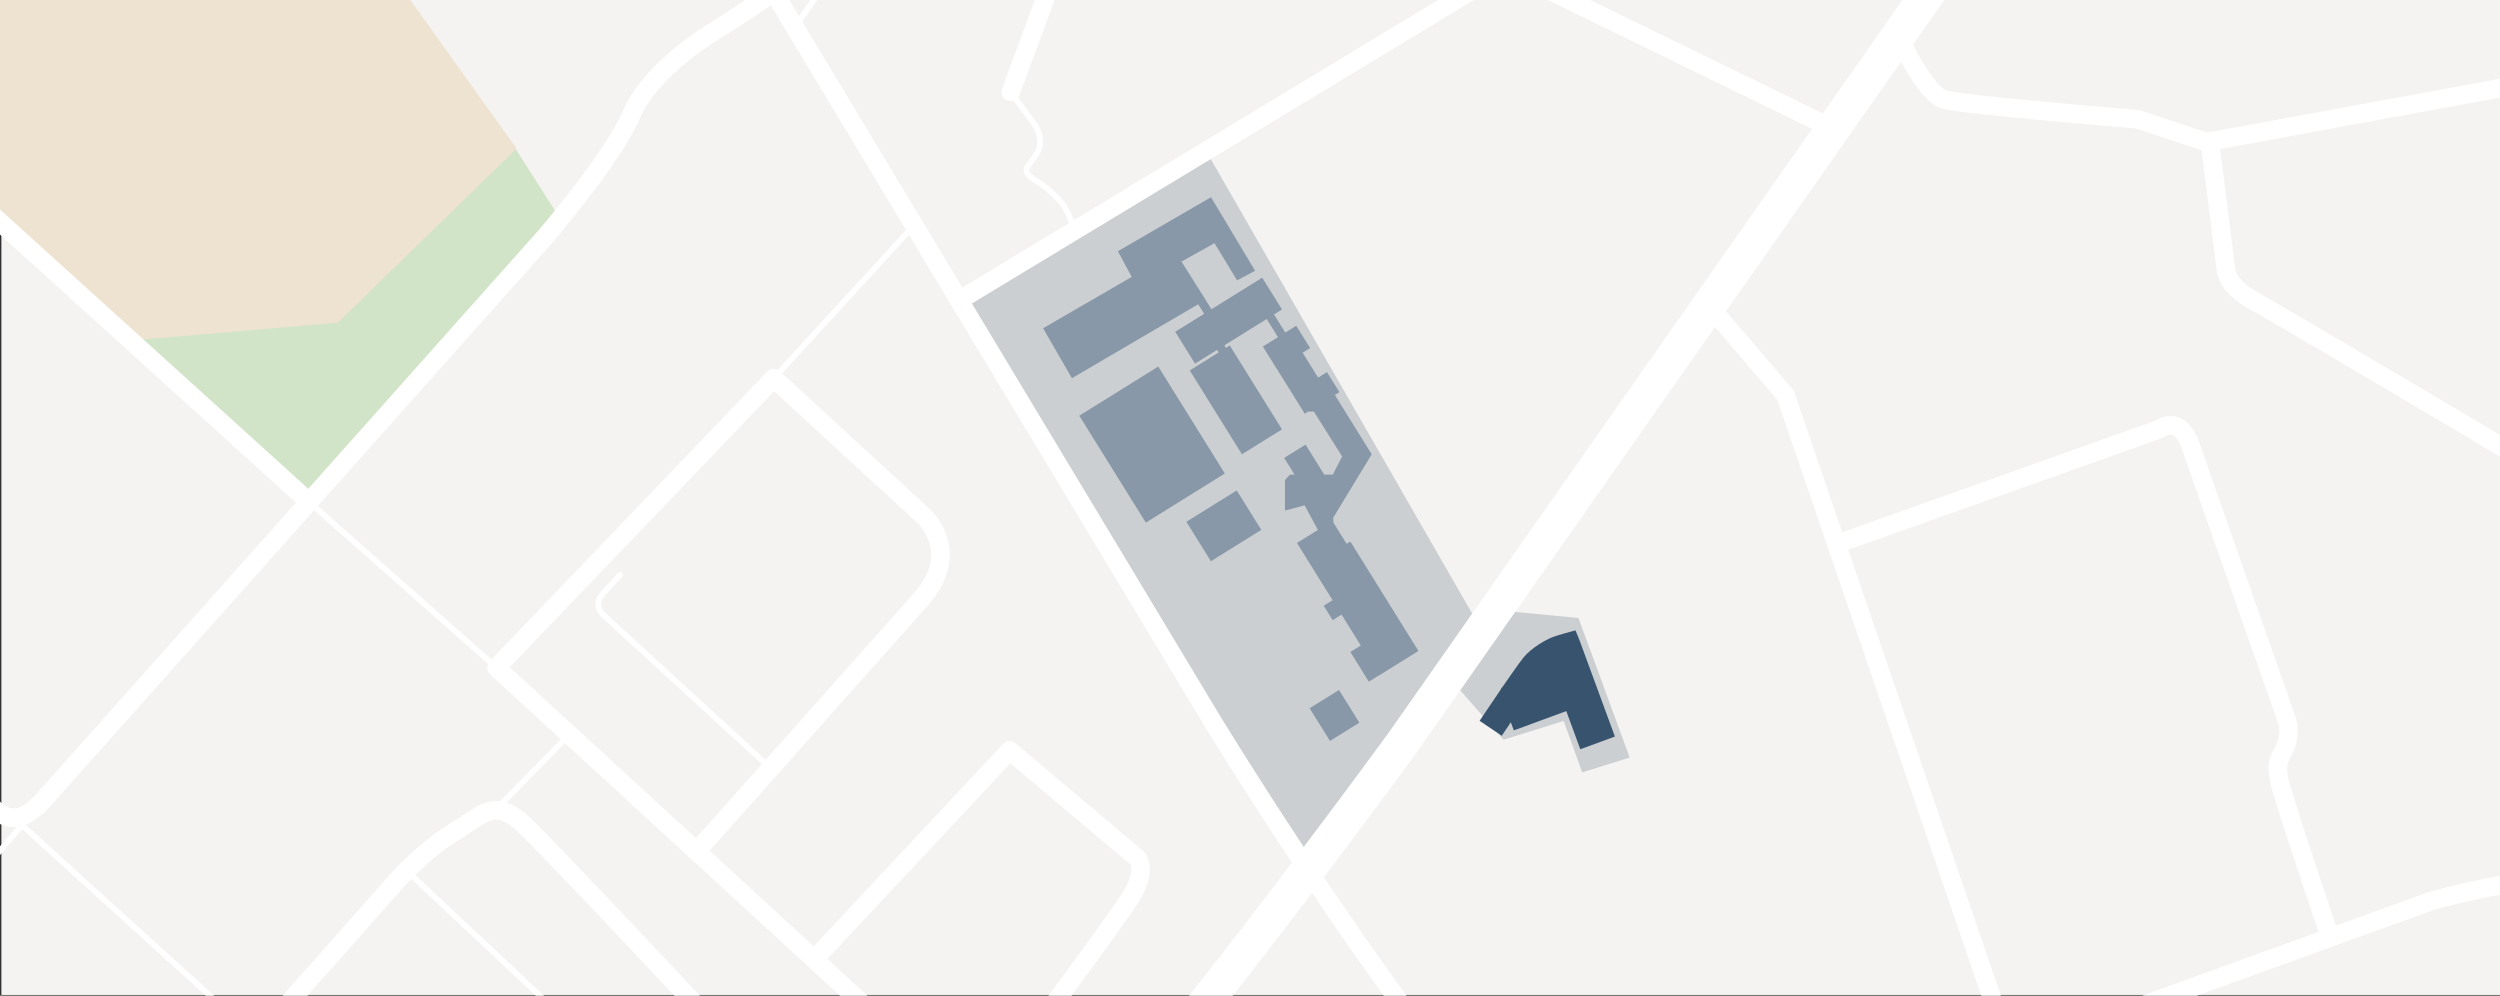 <svg id="Ebene_7" data-name="Ebene 7" xmlns="http://www.w3.org/2000/svg" xmlns:xlink="http://www.w3.org/1999/xlink" viewBox="0 0 1750.72 697.27"><rect x="0" y="0" width="1750.72" height="697.27" fill="#333333" stroke="none"/><defs><style>.cls-1,.cls-10,.cls-11,.cls-12,.cls-13,.cls-14,.cls-9{fill:none;}.cls-2{clip-path:url(#clip-path);}.cls-3{fill:#f4f3f1;}.cls-4{fill:#d2e4c8;}.cls-5{fill:#ede3d0;}.cls-6{fill:#cbcfd1;}.cls-7{fill:#8898a8;}.cls-8{fill:#38536e;}.cls-10,.cls-11,.cls-12,.cls-13,.cls-14,.cls-9{stroke:#fff;}.cls-10,.cls-12,.cls-13,.cls-14,.cls-9{stroke-miterlimit:10;}.cls-9{stroke-width:24px;}.cls-10,.cls-11,.cls-14{stroke-width:13px;}.cls-11{stroke-linejoin:round;}.cls-12,.cls-13{stroke-width:4px;}.cls-13,.cls-14{stroke-linecap:round;}</style><clipPath id="clip-path"><rect id="Maske" class="cls-1" width="1750.72" height="697.27"/></clipPath></defs><title>AGZ_Wiesbaden_map</title><g class="cls-2"><rect id="Hintergrund" class="cls-3" x="0.98" y="-0.52" width="1750.72" height="697.27"/><polygon class="cls-4" points="392.28 153.22 215.31 350.54 84.59 234.08 227.62 170.69 355.15 94.87 392.28 153.22"/><polygon class="cls-5" points="261.76 -35.73 361.72 104.05 236.56 225.95 91.5 238.38 -28.37 126.21 -68.19 1.72 48.84 -77.99 261.76 -35.73"/><polygon class="cls-6" points="670.48 211.13 844.67 105.82 1037.62 441.26 1050.82 427.57 1105.39 432.77 1141.26 530.49 1107.99 540.89 1095 504.87 1052.9 518.02 1014.52 474.2 916.02 609.23 670.48 211.13"/><rect class="cls-7" x="774.19" y="267.25" width="65.15" height="88.22" transform="translate(-42.69 473.33) rotate(-31.9)"/><rect class="cls-8" x="1093.68" y="451.61" width="25.81" height="70.7" transform="translate(-100.06 411.73) rotate(-20.18)"/><rect class="cls-8" x="1055.5" y="485.61" width="44.93" height="18.71" transform="translate(-104.59 402.44) rotate(-20.19)"/><rect class="cls-8" x="1037.54" y="488.69" width="28.88" height="18.71" transform="translate(50.51 1091.15) rotate(-55.97)"/><rect class="cls-7" x="836.25" y="351.99" width="41.57" height="32.54" transform="translate(-65.17 508.48) rotate(-31.9)"/><rect class="cls-7" x="922.42" y="487.57" width="24.21" height="26.98" transform="translate(-123.64 569.48) rotate(-31.9)"/><polygon class="cls-7" points="993.33 455.85 945.62 379.2 943.03 380.81 933.82 366.02 933.82 366.02 933.6 362.62 960.6 318.14 934.79 276.59 937.98 274.6 929.25 260.57 923.06 264.42 912.21 246.98 917.45 243.72 907.74 228.13 900.08 232.9 892.17 220.21 897.77 216.72 883.9 194.44 848.38 216.55 844.3 210.01 844.31 210.01 844.28 209.97 843.17 208.19 843.16 208.2 827.4 183.18 850.48 170.29 866.31 196.33 878.93 189.62 848.06 138.09 782.85 175.93 792.51 193.91 730.47 229.87 750.64 264.87 839.08 213.07 843.24 219.75 822.99 232.35 836.86 254.63 852.28 245.04 853.39 246.82 833.16 259.41 869.71 318.14 897.77 300.68 861.21 241.95 858.52 243.63 857.41 241.84 887.04 223.4 894.94 236.1 884.36 242.68 894.06 258.27 894.11 258.25 913.7 289.72 914.6 289.15 914.6 289.15 916.08 288.24 920.1 288.24 939.85 319.62 933.35 332.37 927.96 332.37 927.36 332.37 914.27 311.36 899.29 320.68 906.57 332.37 905.87 332.37 903.35 332.37 899.85 336.14 899.85 357.53 913.6 353.87 922.92 371.11 908.25 380.24 918.22 396.25 918.22 396.25 922.13 402.54 925.45 407.86 925.45 407.86 933.19 420.3 926.96 424.18 933.25 434.29 939.48 430.41 952.94 452.03 945.64 456.58 958.58 477.36 965.88 472.82 965.93 472.89 993.33 455.85"/><path class="cls-8" d="M1051.23,482.44s12.77-18.58,15.64-22c6.13-7.26,15.43-12.2,19.74-14s16.69-5,16.69-5l3.2,7.88-10,33.89L1061,495Z"/><path class="cls-9" d="M1419.91-104.1,981.77,520.72S859.12,688.87,785,774.24"/><line class="cls-10" x1="958.35" y1="-68.53" x2="1283.66" y2="90.2"/><line class="cls-10" x1="670.35" y1="211.13" x2="1054.97" y2="-21.39"/><path class="cls-10" d="M514.35-51.13l334,555s94,155,187,270.37"/><path class="cls-10" d="M-39.65,534.87s27.37,23,34,30,18.5,15,35.5-4,351.5-394.55,351.5-394.55,47.67-55.17,61-86.45C453.78,53,487,30,500,22S541.85-5.43,541.85-5.43"/><line class="cls-10" x1="-32.32" y1="126.21" x2="215.32" y2="350.54"/><path class="cls-11" d="M649.68,744.87l-302-277.33L541.85,264.87,647,361.56s27.33,24.65-2,58L487.79,596.21"/><path class="cls-11" d="M570.2,671.88,707,525.54l89.33,75.33s8,8-5.33,28.67-84,115.33-84,115.33"/><path class="cls-11" d="M185.68,720.87,279,615.54s18.66-20.67,38.66-32.67,28.67-25.33,50-4.66S488.35,704.87,488.35,704.87s10,4.26-9.33,29.46-60,65.88-60,65.88"/><path class="cls-11" d="M1331,28.54s17.33,37.39,30.66,41.19S1497,83.54,1497,83.54l50.66,16.77,11.34,89.9s1,10.6,20,20.92c23.8,12.91,238,140.41,238,140.41"/><line class="cls-11" x1="1797.02" y1="53.21" x2="1545.25" y2="99.51"/><polyline class="cls-11" points="1407.02 734.33 1250.35 276.71 1196.81 214.06"/><path class="cls-11" d="M1286.08,381.07,1513,300.21s13.33-10.65,21.33,12.67,67.45,192.33,67.45,192.33,3.43,10.78-3.79,22.62c-6.55,10.74,0,24.38,3.17,35.71s31.17,94.67,31.17,94.67"/><path class="cls-11" d="M1390.35,743.87l312.5-113s44-12.5,75.5-14.5,45,0,45,0"/><line class="cls-12" x1="580.78" y1="-15.56" x2="556.56" y2="19.01"/><line class="cls-12" x1="640.07" y1="157.79" x2="541.85" y2="264.87"/><line class="cls-12" x1="215.32" y1="350.54" x2="347.68" y2="467.54"/><line class="cls-12" x1="398.69" y1="514.38" x2="347.68" y2="566.46"/><line class="cls-12" x1="428.85" y1="744.87" x2="284.66" y2="609.68"/><polyline class="cls-12" points="170.35 718.37 15.35 577.87 -24.65 624.37"/><path class="cls-13" d="M537.35,535.87l-114-104.5s-9.31-6.89-.71-16.13c6.65-7.14,11.58-12.67,11.58-12.67"/><path class="cls-13" d="M707.85,64.87s17.5,22.65,18.5,25.33,4,10.17,0,16.67a65.59,65.59,0,0,1-6,8.69s-5.5,5,4.5,10.65,19,15.66,21,19.16,7.24,15.73,7.24,15.73"/><line class="cls-14" x1="747.35" y1="-42.67" x2="707.85" y2="64.33"/></g></svg>